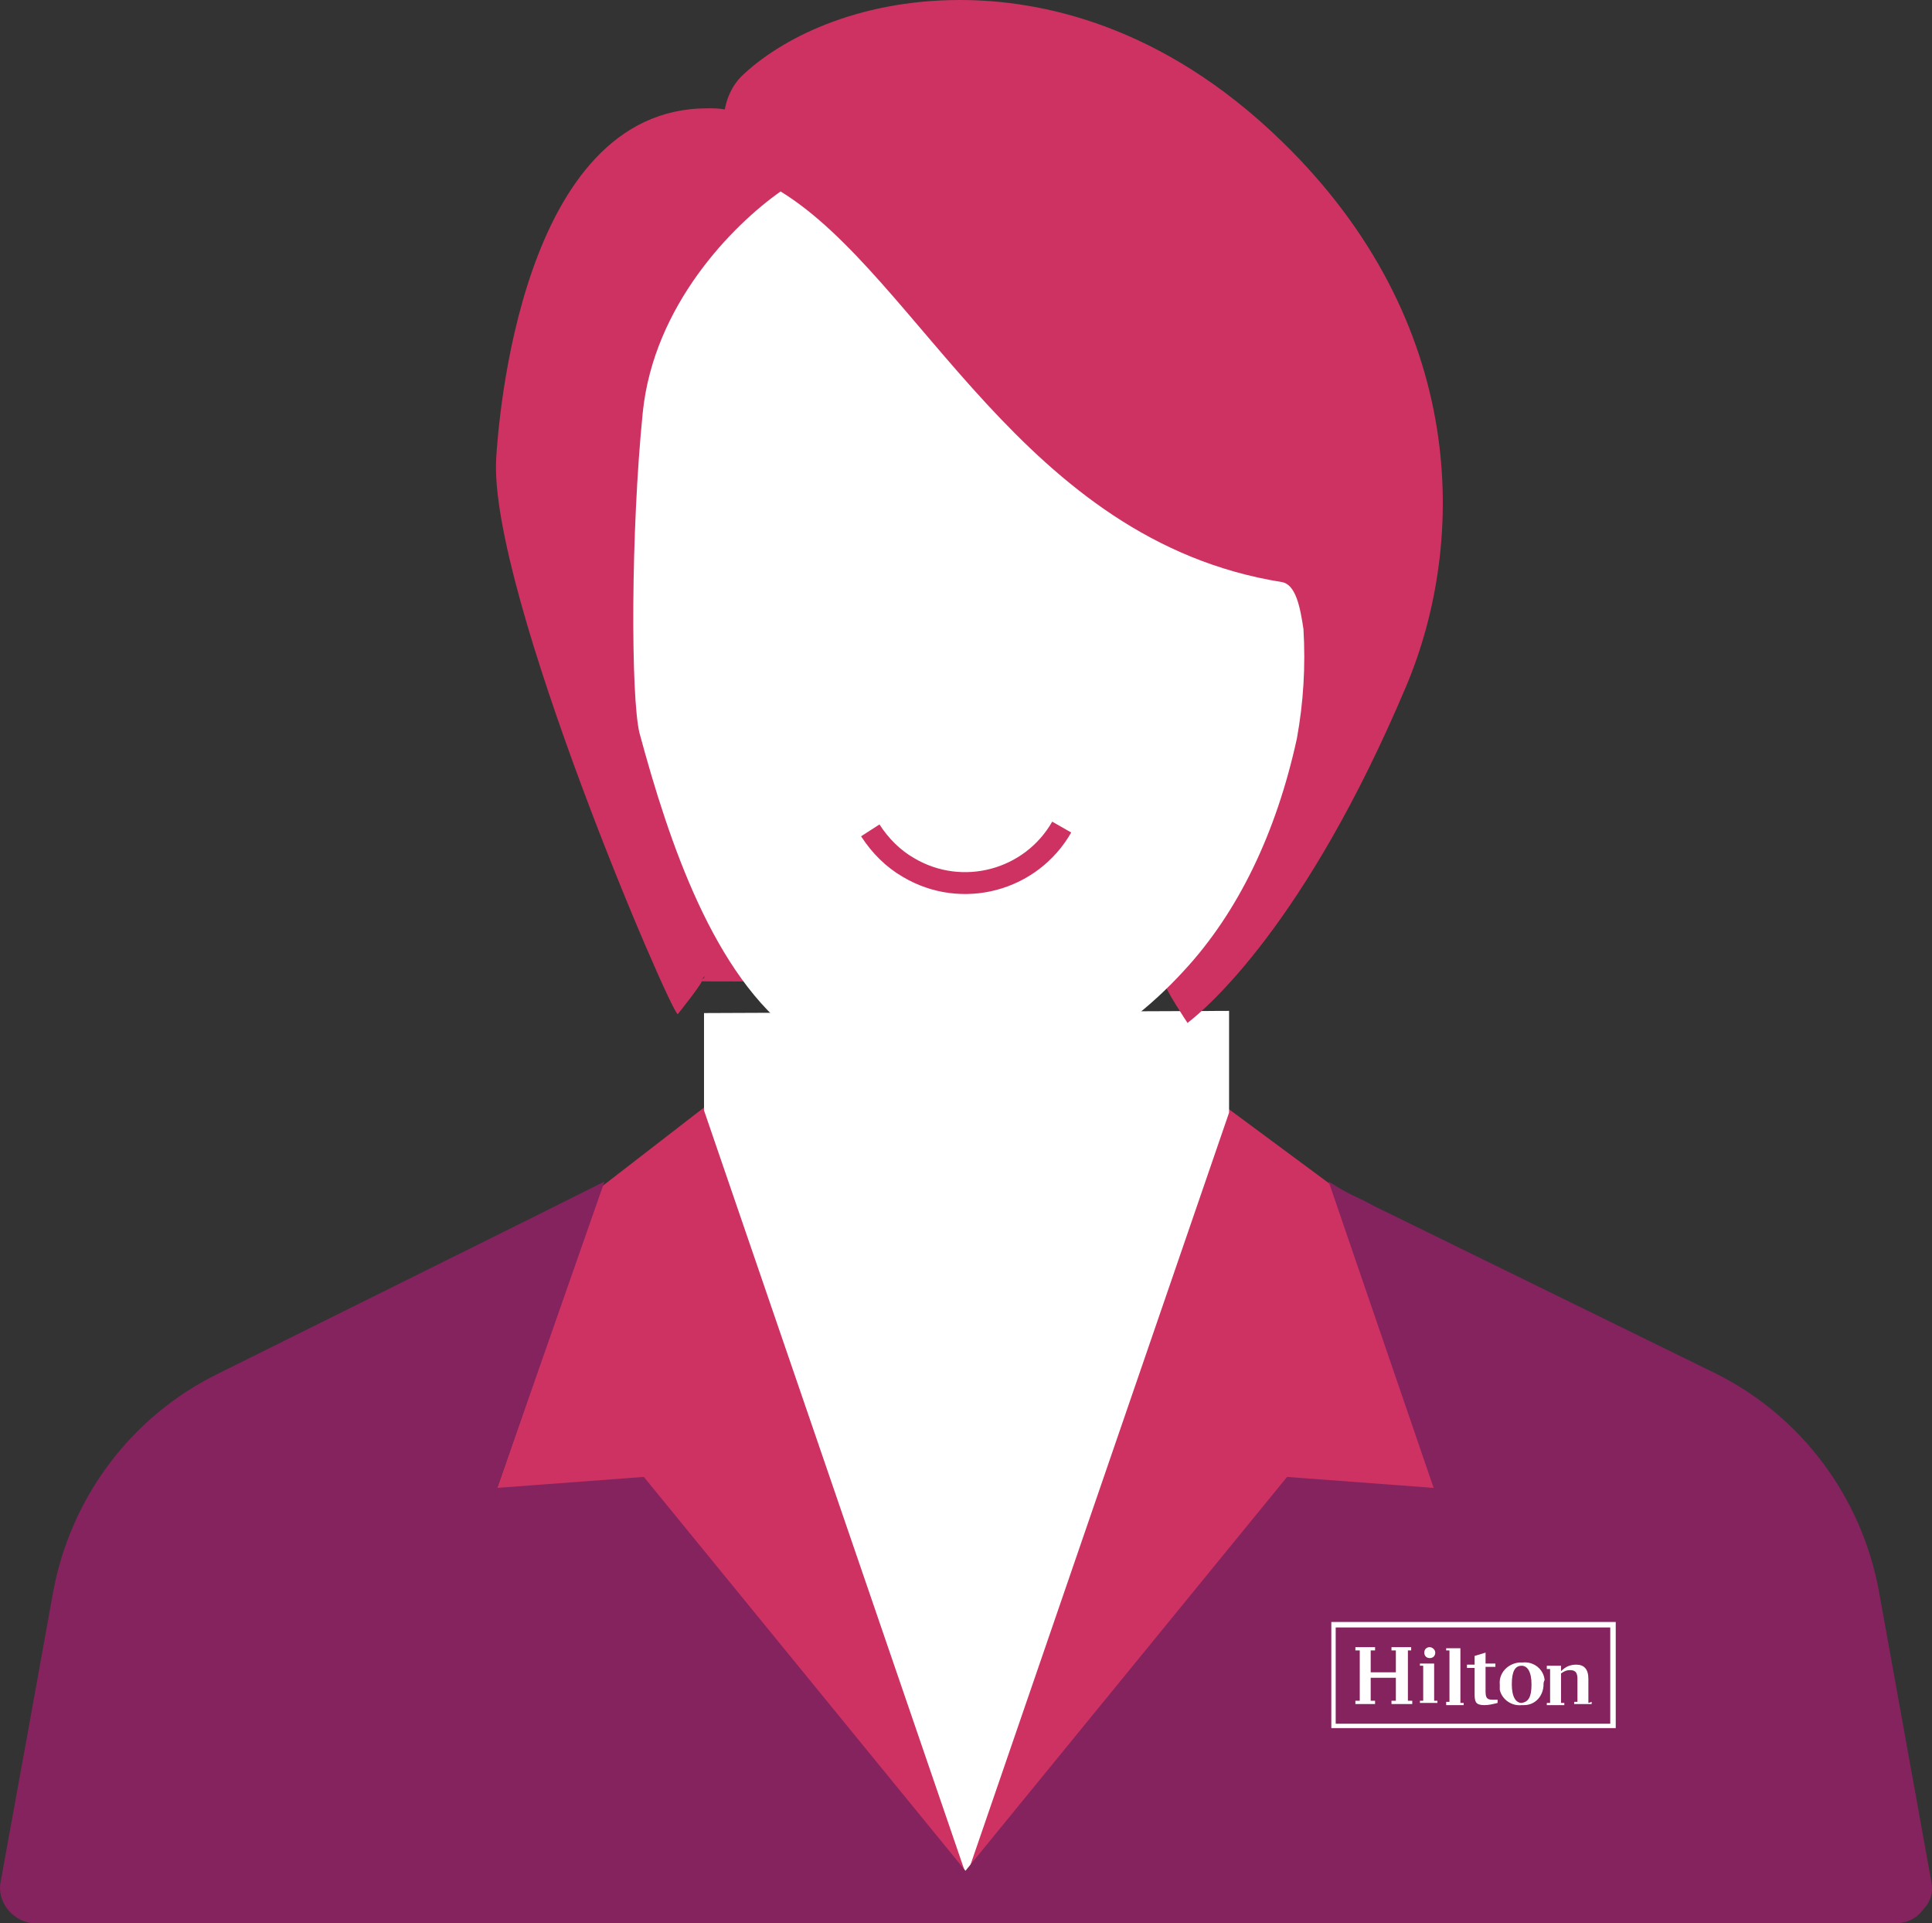 <?xml version="1.0" encoding="utf-8"?>
<!-- Generator: Adobe Illustrator 24.1.1, SVG Export Plug-In . SVG Version: 6.00 Build 0)  -->
<svg version="1.1" id="Layer_1" xmlns="http://www.w3.org/2000/svg" xmlns:xlink="http://www.w3.org/1999/xlink" x="0px" y="0px"
	 viewBox="0 0 176.62 175.8" enable-background="new 0 0 176.62 175.8" xml:space="preserve">
<rect x="0" y="0" width="176.62" height="175.8" fill="#333333" stroke="none"/>
<path id="Path_2616" fill-rule="evenodd" clip-rule="evenodd" fill="#CE3262" d="M64.66,101l-9.7,7.5l-9.6,27.8l13.6-1l29.4,36.2
	l29.4-36.2l13.6,1l-9.4-27.8l-10-7.4L64.66,101z"/>
<path id="Path_2617" fill="#FFFFFF" d="M64.36,92.6v8.9l12,35l12,35l12-34.9l12-34.9v-0.3v-0.3v-8.7"/>
<path id="Path_2618" fill="#84235E" d="M176.56,172l-2.4-13.3l-2.4-13.3c-1.6-8.6-7.1-16-15-19.9l-15.1-7.4l-15.1-7.4
	c-0.9-0.4-1.7-0.9-2.6-1.3s-1.7-0.9-2.5-1.4l4.8,14l4.8,14l-6.7-0.5l-6.7-0.5l-14.7,18l-14.7,18l-14.7-18l-14.7-18l-6.7,0.5
	l-6.7,0.5l4.9-14l4.9-14l-3,1.5l-3,1.5l-14.7,7.3l-14.7,7.3c-7.9,3.9-13.4,11.3-15,19.9l-2.4,13.3L0.06,172
	c-0.2,0.9,0.1,1.9,0.7,2.6c0.6,0.7,1.5,1.2,2.4,1.2h170.1c1,0,1.9-0.4,2.5-1.2C176.46,173.9,176.76,173,176.56,172z"/>
<path id="Path_2619" fill="#CE3262" d="M64.46,89.2c-0.3,0.5,0,0-0.4,0.4 M106.46,89.8c-0.1,0.4,2.1,3.7,2.1,3.7
	c1.7-1.3,10.8-9,20-30.8c5.6-13.3,5.6-33.3-11.4-49.8C106.16,2.2,95.06,0,87.76,0c-9.5,0-16.5,3.6-20,7c-0.8,0.8-1.3,1.9-1.5,3
	c-0.5-0.1-1.1-0.1-1.6-0.1c-17.1,0-19.1,28.8-19.3,32c-0.7,12.1,16,50.8,16.6,50.8c0,0,2-2.5,2.2-3"/>
<path id="Path_2620" fill="#FFFFFF" d="M58.46,67c-0.8-3.3-0.8-18.4,0.3-29.3c1-9.8,8.2-17.1,12.6-20.2
	c12.7,7.8,22.1,31.9,45.8,35.7c1.3,0.2,1.7,2.3,2,4.3c0.2,3.4,0,6.7-0.6,10c-1.9,8.7-5.4,15.9-10.3,21.2c-6.3,6.9-14,10.6-21.8,10.6
	c-4.9,0-9.7-1.6-13.6-4.6C65.26,89.2,61.16,77,58.46,67z"/>
<g id="Group_1251" transform="translate(208.147 341.758)">
	<path id="Path_2621" fill="#FFFFFF" d="M-86.44-183.8h26v-9.7h-26V-183.8z M-86.04-193h25.1v8.8h-25.1V-193z"/>
	<path id="Path_2622" fill="#FFFFFF" d="M-79.44-190.9v4.6h0.4v0.3h-1.9v-0.3h0.4v-2.1h-2.3v2.1h0.4v0.3h-1.8v-0.3h0.4v-4.6h-0.4
		v-0.3h1.8v0.3h-0.4v2h2.3v-2h-0.4v-0.3h1.8v0.3H-79.44z"/>
	<path id="Path_2623" fill="#FFFFFF" d="M-77.04-186.3h0.3v0.2h-1.6v-0.2h0.3v-3.2h-0.3v-0.2h1.3
		C-77.04-189.7-77.04-186.3-77.04-186.3z"/>
	<path id="Path_2624" fill="#FFFFFF" d="M-75.94-186.2h0.3v-4.7h-0.3v-0.2h1.3v5h0.3v0.2h-1.6V-186.2z"/>
	<path id="Path_2625" fill="#FFFFFF" d="M-72.34-189.7h0.9v0.3h-0.9v2.2c0,0.6,0.1,0.8,0.6,0.8c0.2,0,0.3,0,0.5,0v0.3
		c-0.4,0.1-0.8,0.2-1.2,0.2c-0.8,0-0.9-0.3-0.9-1v-2.4h-0.7v-0.3h0.7v-0.8l1-0.3V-189.7z"/>
	<path id="Path_2626" fill="#FFFFFF" d="M-68.14-187.8c0-1.2-0.4-1.7-0.9-1.7c-0.6,0-0.9,0.5-0.9,1.7s0.4,1.7,0.9,1.7
		C-68.44-186.2-68.14-186.6-68.14-187.8 M-67.04-187.8c0,1-0.7,1.9-1.8,1.9c-0.1,0-0.2,0-0.2,0c-0.9,0.1-1.8-0.5-2-1.4
		c0-0.2,0-0.3,0-0.5c-0.1-1,0.7-1.9,1.8-2c0.1,0,0.2,0,0.3,0c1-0.1,1.9,0.6,2,1.6C-67.04-188-67.04-187.9-67.04-187.8"/>
	<path id="Path_2627" fill="#FFFFFF" d="M-62.64-186.2v0.2h-1.6v-0.2h0.3v-2.1c0-0.6-0.2-0.8-0.7-0.8c-0.3,0-0.5,0.1-0.8,0.3v2.7
		h0.3v0.2h-1.6v-0.2h0.3v-3.1h-0.3v-0.3h1.3v0.5c0.4-0.4,0.8-0.6,1.4-0.6c0.7,0,1.1,0.4,1.1,1.3v2.2L-62.64-186.2z"/>
	<path id="Path_2628" fill="#FFFFFF" d="M-76.94-190.7c0,0.3-0.2,0.5-0.5,0.5s-0.5-0.2-0.5-0.5s0.2-0.5,0.5-0.5l0,0
		C-77.24-191.2-76.94-191-76.94-190.7L-76.94-190.7"/>
</g>
<path id="Path_2629" fill="none" stroke="#CE3262" stroke-width="2" stroke-miterlimit="10" d="M97.06,75.6c-2.8,4.9-9.1,6.6-14,3.7
	c-1.4-0.8-2.6-2-3.5-3.4"/>
</svg>
